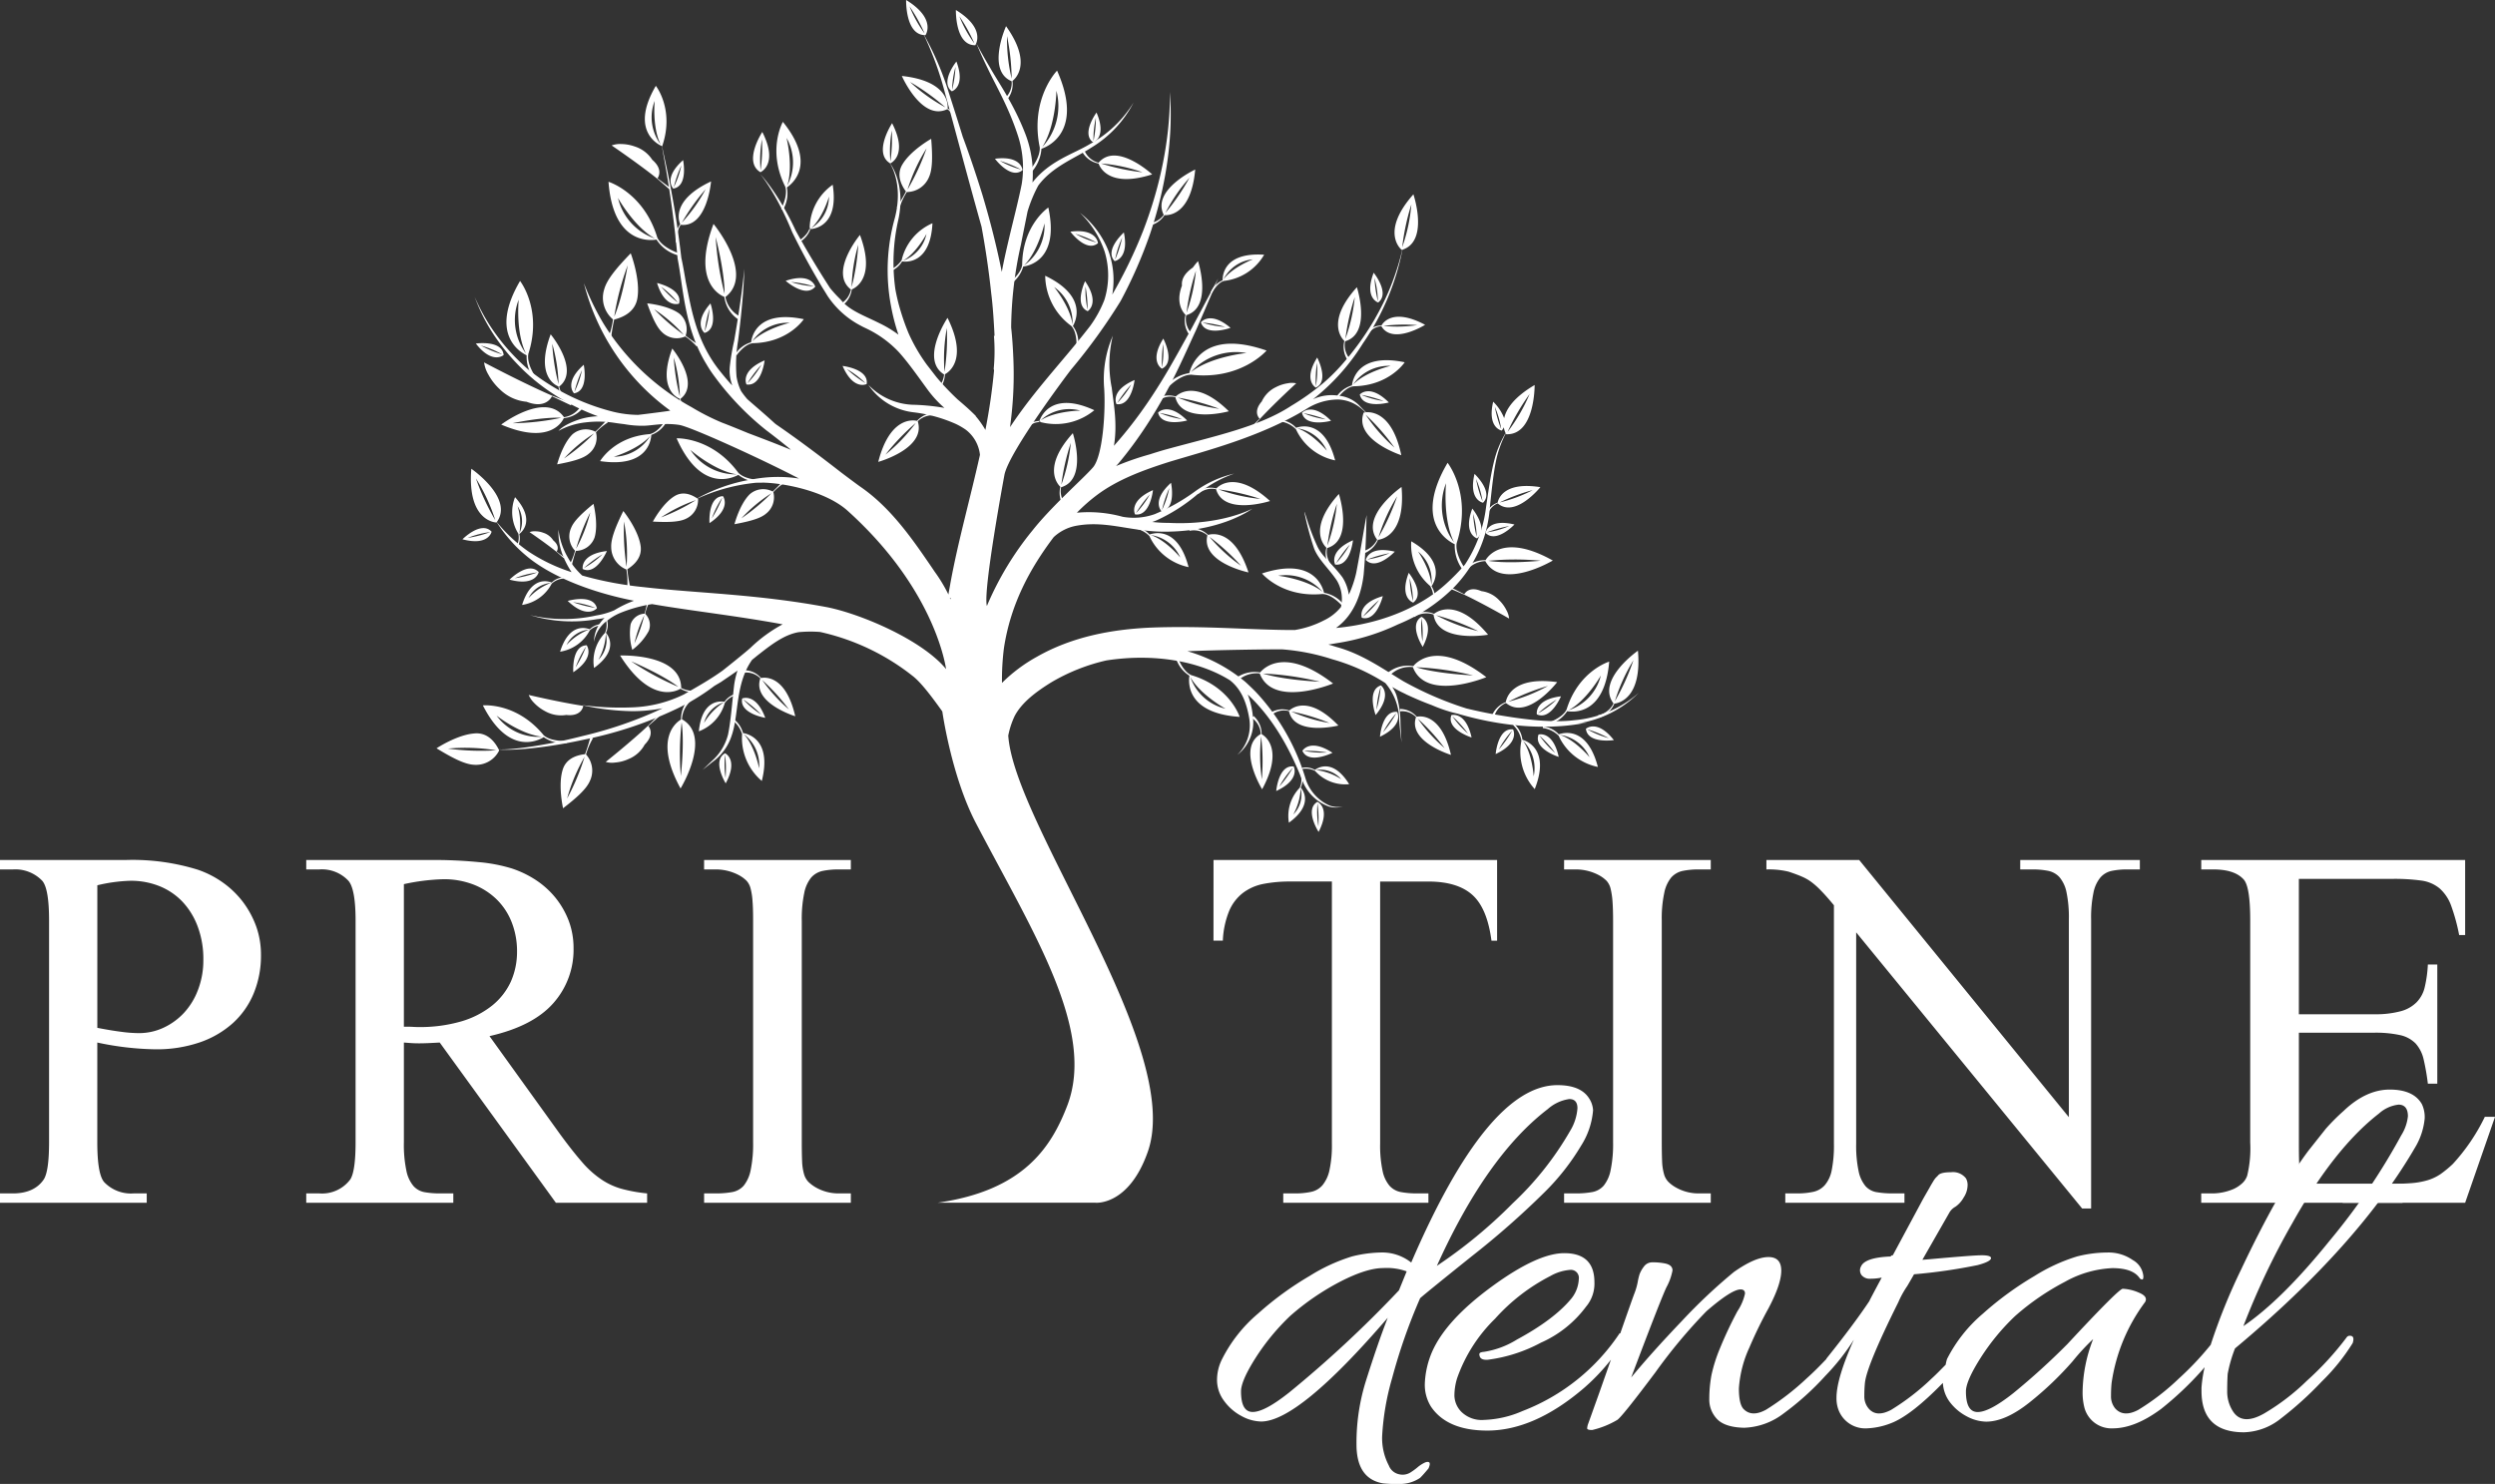 <svg id="Pristine_Logo_White" data-name="Pristine Logo White" xmlns="http://www.w3.org/2000/svg" width="430.195" height="255.871" viewBox="0 0 430.195 255.871">
  <rect x="0" y="0" width="430.195" height="255.871" fill="#333333" stroke="none"/>
  <path id="Path_36531" data-name="Path 36531" d="M42.107,150.676a15.95,15.95,0,0,0-3.447-3.314,16.849,16.849,0,0,0-4.261-2.185,37.969,37.969,0,0,0-12.491-1.687H.253v1.627H2.474a6.451,6.451,0,0,1,5.062,1.954q1.184,1.366,1.177,6.883v38.176q0,5.007-.91,6.434c-1.08,1.6-2.865,2.416-5.329,2.416H.253v1.614h25.3v-1.614H23.28a6.384,6.384,0,0,1-5.013-1.894q-1.238-1.293-1.238-6.955V174.965a50.937,50.937,0,0,0,9.954,1.165,22.984,22.984,0,0,0,7.732-1.2,16.574,16.574,0,0,0,5.729-3.35,14.238,14.238,0,0,0,3.569-5.135,17.012,17.012,0,0,0,1.238-6.567,14.522,14.522,0,0,0-.838-4.977A16.19,16.19,0,0,0,42.107,150.676ZM34.423,165.8a12.056,12.056,0,0,1-2.4,3.994,11.292,11.292,0,0,1-3.544,2.6,9.952,9.952,0,0,1-4.285.947,23.057,23.057,0,0,1-3.059-.231c-1.165-.146-2.537-.376-4.1-.68V147.848a27.438,27.438,0,0,1,5.729-.777,13.2,13.2,0,0,1,4.94.91,11.314,11.314,0,0,1,3.969,2.658,12.614,12.614,0,0,1,2.658,4.3,15.905,15.905,0,0,1,.983,5.79A14.154,14.154,0,0,1,34.423,165.8Zm69.506,32.762a16.733,16.733,0,0,1-3.314-2.986q-1.657-1.894-3.8-4.819l-12.163-16.9q7.465-1.693,10.986-5.657a13.847,13.847,0,0,0,3.508-9.5,13.325,13.325,0,0,0-.838-4.746A14.663,14.663,0,0,0,96,149.96,14.976,14.976,0,0,0,92.58,146.9a17.477,17.477,0,0,0-4.164-1.979,27.824,27.824,0,0,0-5.657-1.068,79.165,79.165,0,0,0-8.181-.364H53.056v1.627h2.27a6.249,6.249,0,0,1,5,1.954c.825.947,1.238,3.253,1.238,6.883v38.176q0,5.007-.91,6.434a6.07,6.07,0,0,1-5.329,2.416h-2.27v1.614H78.414v-1.614H76.071a14.935,14.935,0,0,1-2.573-.206,3.376,3.376,0,0,1-1.954-1.068,5.889,5.889,0,0,1-1.226-2.671,21.719,21.719,0,0,1-.425-4.9V174.965c.473.036.935.073,1.36.1s.85.036,1.238.036c.473,0,1.008-.012,1.59-.036s1.25-.061,1.991-.1L96.1,202.593h15.732v-1.614a26.855,26.855,0,0,1-4.394-.789A12.1,12.1,0,0,1,103.929,198.563ZM72.357,172.295c-.255,0-.595-.012-1.008-.036s-.9-.024-1.457-.024V147.653a36.143,36.143,0,0,1,6.822-.85,14.11,14.11,0,0,1,5.147.91,11.878,11.878,0,0,1,4.03,2.573,11.221,11.221,0,0,1,2.6,3.969,13.57,13.57,0,0,1,.91,5.038,12.636,12.636,0,0,1-1.068,5.171,11.436,11.436,0,0,1-3.229,4.127,15.534,15.534,0,0,1-5.329,2.731A25.613,25.613,0,0,1,72.357,172.295Zm49.3-28.805h25.3v1.627h-2.088a13.432,13.432,0,0,0-2.768.255,3.665,3.665,0,0,0-1.979,1.141,6.085,6.085,0,0,0-1.2,2.671,21.645,21.645,0,0,0-.425,4.771v38.176c0,1.384.024,2.513.061,3.387a9.321,9.321,0,0,0,.328,2.136,3.214,3.214,0,0,0,.753,1.335,6.452,6.452,0,0,0,1.262.947,7.884,7.884,0,0,0,3.969,1.044h2.088v1.614h-25.3v-1.614h2.076a15.525,15.525,0,0,0,2.768-.231,3.471,3.471,0,0,0,1.979-1.1,6.151,6.151,0,0,0,1.2-2.671,22.068,22.068,0,0,0,.425-4.843V153.953c0-1.335-.024-2.452-.1-3.338a11.3,11.3,0,0,0-.328-2.185,3.084,3.084,0,0,0-.68-1.335,5.665,5.665,0,0,0-1.238-.935,8.486,8.486,0,0,0-4.03-1.044h-2.076Zm87.835,0h48.895V157.4h-.971q-.728-5.59-3.29-7.89t-7.575-2.306H238.22v45.18a20.861,20.861,0,0,0,.425,4.722,5.727,5.727,0,0,0,1.2,2.561,3.481,3.481,0,0,0,1.954,1.08,14.9,14.9,0,0,0,2.731.231h2.015v1.614h-25.03v-1.614h2.076a12.841,12.841,0,0,0,2.731-.267,3.539,3.539,0,0,0,1.954-1.141,6.07,6.07,0,0,0,1.2-2.561,20.07,20.07,0,0,0,.425-4.625V147.2h-7.089a23.814,23.814,0,0,0-4.722.413,8.57,8.57,0,0,0-3.544,1.566,7.7,7.7,0,0,0-2.367,3.12,15.189,15.189,0,0,0-1.08,5.1h-1.614Zm60.451,0h25.285v1.627h-2.076a13.432,13.432,0,0,0-2.768.255,3.665,3.665,0,0,0-1.979,1.141,6.085,6.085,0,0,0-1.2,2.671,20.925,20.925,0,0,0-.425,4.771v38.176c0,1.384.024,2.513.061,3.387a9.322,9.322,0,0,0,.328,2.136,3.087,3.087,0,0,0,.753,1.335,5.8,5.8,0,0,0,1.262.947,7.884,7.884,0,0,0,3.969,1.044h2.076v1.614H269.938v-1.614h2.076a15.625,15.625,0,0,0,2.768-.231,3.47,3.47,0,0,0,1.979-1.1,6.151,6.151,0,0,0,1.2-2.671,22.068,22.068,0,0,0,.425-4.843V153.953c0-1.335-.036-2.452-.1-3.338a13.566,13.566,0,0,0-.328-2.185,3.221,3.221,0,0,0-.68-1.335,5.667,5.667,0,0,0-1.238-.935,8.486,8.486,0,0,0-4.03-1.044h-2.076Zm78.646,0h20.624v1.627H367.06a12.9,12.9,0,0,0-2.731.255,3.553,3.553,0,0,0-1.954,1.177,5.941,5.941,0,0,0-1.165,2.6,21,21,0,0,0-.4,4.625v49.8h-1.554L320.3,155.968v36.416a21.162,21.162,0,0,0,.425,4.783,5.781,5.781,0,0,0,1.2,2.573,3.28,3.28,0,0,0,1.954,1.032,15.771,15.771,0,0,0,2.658.206h2.088v1.614H308.078v-1.614h2.088a12.8,12.8,0,0,0,2.719-.267,3.679,3.679,0,0,0,1.991-1.141,5.542,5.542,0,0,0,1.2-2.561,21.912,21.912,0,0,0,.388-4.625V151.295q-1.293-1.566-2.185-2.476a13.578,13.578,0,0,0-1.651-1.493,8.021,8.021,0,0,0-1.687-.971c-.607-.267-1.372-.546-2.282-.85a14.426,14.426,0,0,0-3.836-.388V143.49h16l36.149,44.343V153.771a21.287,21.287,0,0,0-.413-4.746,5.751,5.751,0,0,0-1.238-2.61,3.645,3.645,0,0,0-1.991-1.068,13.467,13.467,0,0,0-2.658-.231h-2.088Zm81.863,44.282L425.3,202.593H379.793v-1.614h2.076a9.427,9.427,0,0,0,3.484-.753,5.573,5.573,0,0,0,1.457-.947,3.136,3.136,0,0,0,.91-1.36,19.943,19.943,0,0,0,.522-5.729V153.832q0-5.663-1.1-6.955c-1.044-1.177-2.792-1.76-5.268-1.76h-2.076V143.49H425.3v12.94h-1.032a33.129,33.129,0,0,0-1.4-5.11,7.266,7.266,0,0,0-1.991-2.95,6.242,6.242,0,0,0-3.144-1.335,33.99,33.99,0,0,0-4.916-.291H396.629v23.343h12.94a16.614,16.614,0,0,0,4.625-.522A6.037,6.037,0,0,0,416.949,168a5.5,5.5,0,0,0,1.4-2.658,21.4,21.4,0,0,0,.522-3.836h1.627v20.551h-1.627a38.686,38.686,0,0,0-.74-4.236,6.089,6.089,0,0,0-1.372-2.695,5.358,5.358,0,0,0-2.634-1.432,19.664,19.664,0,0,0-4.552-.425h-12.94v19.507c0,1.481.024,2.646.073,3.52a3.854,3.854,0,0,0,.522,1.979,2.039,2.039,0,0,0,1.42.874,15.212,15.212,0,0,0,2.865.206h10.014c1.687,0,3.12-.049,4.3-.134a13.43,13.43,0,0,0,3.023-.522,8.277,8.277,0,0,0,2.234-1.068,19.706,19.706,0,0,0,2.088-1.724,33.518,33.518,0,0,0,5.523-8.133ZM272.329,119.941a18.843,18.843,0,0,0,10.5-5.292,19.357,19.357,0,0,1-11.095,4.734c-3.751.461-8.279-.061-13.231-.9q-2.658-.455-5.426-1.129l-.753-.243a58.348,58.348,0,0,1-10.1-4.443c-3.265-1.954-7.1-4.734-11.6-5.924-.437-.146-.874-.279-1.323-.4.473-.085.959-.158,1.432-.243a38.15,38.15,0,0,0,10.6-3.253,29.138,29.138,0,0,0,9.468-6.227,21.907,21.907,0,0,0,6.336-13.947c.461-4.358.825-7.854,1.651-10.16a18.238,18.238,0,0,1,1.566-3.435,17.763,17.763,0,0,0-1.76,3.362c-.947,2.282-1.481,5.839-2.1,10.136a23.006,23.006,0,0,1-3.654,9.978,38.032,38.032,0,0,1-3.168,3.241c-3.666,3.4-10.221,6.895-19.058,7.684,3.411-2.44,4.455-6.482,4.77-9.262.546-6.361.413-10.184.546-10.2-.121-.049-.668,3.884-1.833,9.954a19.121,19.121,0,0,1-1.275,3.763,7.494,7.494,0,0,0-1.1-2.986c-1.675-2.27-3.508-3.557-4.333-5.353-1.6-3.472-2.112-5.972-2.234-5.9a50.342,50.342,0,0,0,1.651,6.2c.692,1.918,2.658,3.642,3.969,5.632a6.248,6.248,0,0,1,.7,4.528,8.319,8.319,0,0,1-2.9,2.294,16.839,16.839,0,0,1-5.086,1.687c-7.417.012-15.841-.8-25.224-.4-6.179.316-13.025,1.469-19.276,5.038a27.151,27.151,0,0,0-5.972,4.479,43.559,43.559,0,0,1,.328-5.936c1.141-7.647,4.528-13.826,8.582-19.191a7.779,7.779,0,0,1,4.03-1.991c5.414-.947,9.65,1.238,15.975,1.032,9.468-.218,14.324-4.03,14.251-3.945.049-.061-5.2,2.9-14.409,2.44a25.115,25.115,0,0,1-2.853-.158,7.843,7.843,0,0,0,.838-.316,30.177,30.177,0,0,0,6.907-4.406,20.582,20.582,0,0,1,6.409-3.617,18.652,18.652,0,0,0-6.786,3.083,33.85,33.85,0,0,1-6.919,3.9,10.823,10.823,0,0,1-5.547.461,21.979,21.979,0,0,0-7.89-.7,29.189,29.189,0,0,1,3.423-3.023c3.666-2.755,8.169-4.358,12.333-5.693,6.191-1.894,15.768-4.261,23.768-9.14a10.123,10.123,0,0,1,5.584-1.663c3.375.182,4.758,2.622,4.855,2.306,0,0-.388-.376-1.08-1.068a5.667,5.667,0,0,0-3.739-1.894,7.608,7.608,0,0,0-4.443.619,37.012,37.012,0,0,0,8.606-9.626A42.81,42.81,0,0,0,242.189,37.6a43.238,43.238,0,0,1-4.722,12.3l-.012.012-.146.279a48.839,48.839,0,0,1-5.11,7.223,33,33,0,0,1-3.775,3.836,42.622,42.622,0,0,1-5.523,3.921c-5.572,3.666-13.268,5.232-21.874,7.6-.838.243-1.675.5-2.525.777a49.209,49.209,0,0,0-5.814,2.015l.4-.437c7.344-8.813,10.755-17.383,13.389-23,2.5-5.729,3.824-8.91,3.824-8.91s-1.627,3.047-4.552,8.546c-2.889,5.086-6.676,12.746-13.425,20.308.631-3.848-.061-7.271-.376-9.978a20.8,20.8,0,0,1,.182-9.007,18.877,18.877,0,0,0-1.493,9.092c.267,3.969-.231,11.665-1.942,13.632s-7.016,6.579-10.354,10.779a53.417,53.417,0,0,0-7.927,13.1c-.716-2.561,3.035-22.651,3.035-22.651.85-4.03,11-17.516,11.52-18.159a99.52,99.52,0,0,0,8.5-11.762,79.49,79.49,0,0,0,5.086-11.6c4.977-14.785,3.156-24.617,3.52-24.508-.34-.121.765,9.8-4.746,24.059a81.97,81.97,0,0,1-5.292,10.925,14.752,14.752,0,0,0-.7-7.623,15.816,15.816,0,0,0-4.88-6.482,16.68,16.68,0,0,1,4.261,6.7,14.068,14.068,0,0,1-.061,8.376,19.937,19.937,0,0,1-2.452,4.467c-1.542,1.991-3.2,3.994-4.94,6.045-2,2.379-4.1,4.855-6.118,7.514-.935,1.25-1.857,2.525-2.731,3.86l.049-.486a64.668,64.668,0,0,0,.51-11.447c-.073-1.8-.194-3.569-.376-5.256a67.215,67.215,0,0,1,1.7-14.348c.376-1.942.765-3.812,1.129-5.644a23.707,23.707,0,0,1,1.845-4.467c2.44-3.314,6.47-4.77,9.165-6.555a19.511,19.511,0,0,0,7.271-7.769,20.3,20.3,0,0,1-7.587,7.2c-2.792,1.687-6.8,2.792-9.772,6.494l-.073.109A19.241,19.241,0,0,0,177,18.17c-2.027-5.183-4.613-8.764-6.094-11.4-1.554-2.6-2.294-4.1-2.306-4.091.012-.012.607,1.566,1.942,4.285,1.275,2.743,3.581,6.567,5.22,11.617a17.831,17.831,0,0,1,.655,8.388c-.607,3.035-1.493,6.361-2.306,9.857-.4,1.7-.789,3.447-1.129,5.256-1.032-5.147-2.234-9.577-3.338-13.28-1.347-4.346-2.525-7.7-3.387-10-.85-2.768-1.663-5.317-2.379-7.526A51.958,51.958,0,0,0,159.367.836a56.933,56.933,0,0,1,3.884,10.633c1.663,5.984,3.714,13.838,6.239,22.821.631,3.423,1.226,7.271,1.675,11.52.218,1.712.352,3.508.461,5.329.036.668.085,1.335.109,2.027l-.109-.109a32.551,32.551,0,0,1-.036,5.742l.061.267a101.443,101.443,0,0,1-1.493,10.269,15.873,15.873,0,0,0-1.663-2.367l.024-.024c-.243-.255-.486-.486-.728-.716l-.073-.073-.024-.024c-.777-.728-1.554-1.4-2.306-2.039a44.629,44.629,0,0,1-3.654-3.848c-.571-.728-1.129-1.457-1.687-2.173a29.664,29.664,0,0,1-3.144-5.426,39.274,39.274,0,0,1-1.372-3.86,32.852,32.852,0,0,1-.9-3.727,33.033,33.033,0,0,1,.546-12.114c1.311-6.361-1.627-9.844-1.566-9.687-.036-.109,2.537,3.46.923,9.577a33.192,33.192,0,0,0-.668,15.04,34.969,34.969,0,0,0,1.3,5.038,19.676,19.676,0,0,0-3.253-1.966c-2.683-1.347-5.22-2.185-6.737-4.115a22.062,22.062,0,0,1-1.8-1.954c-2.318-3.581-4.358-7.04-5.924-9.905-2.986-6.482-6.094-9.747-6.094-9.7.024-.024,2.828,3.387,5.5,9.99,1.214,2.464,2.634,5.171,4.358,8.109.328.583.68,1.19,1.08,1.809.218.352.425.692.643,1.044a15.357,15.357,0,0,0,5.608,5.074c.328.182.668.352,1.008.51a18.7,18.7,0,0,1,5.729,4.164c1.675,1.882,3.253,4.151,4.94,6.458a19.429,19.429,0,0,0,2.865,3.107,36.254,36.254,0,0,0-5.11-.534,11.179,11.179,0,0,1-8.012-3.46,10.9,10.9,0,0,0,7.854,4.758,25.323,25.323,0,0,1,7.235,2,11.877,11.877,0,0,1,1.7.983,6.308,6.308,0,0,1,2.464,4.346c-1.712,7.66-3.775,14.931-5.086,22.08h-.012v.073c-.109.643-.243,1.287-.34,1.93a26.415,26.415,0,0,0-2.379-3.945c-.668-1-1.347-1.979-2.027-2.962-3.12-4.491-6.446-8.691-10.743-11.653-.728-.51-2.938-2.173-3.338-2.476-4.273-3.326-7.708-5.875-11.216-8.291l-.206-.158c-1.566-1.445-3.192-2.816-4.758-4.188a13.931,13.931,0,0,1-1.08-1.4,8.709,8.709,0,0,1-.789-2.525,24.89,24.89,0,0,1,.267-6.142c.983-7.647,1.129-12.418,1.007-12.418.121.012-.352,4.734-1.663,12.321v.024a37.98,37.98,0,0,0-.753,4.394,7.2,7.2,0,0,0,.413,3.362l-.291-.279c-.595-.668-1.153-1.335-1.687-2-4.394-5.353-5.147-11.41-6.033-15.538-.255-1.469-.486-2.877-.777-4.188-1.408-12.236-3.581-19.592-3.35-19.628-.231.036,1.627,7.453,2.707,19.737,1.008,5.244,1.19,12.1,4.989,18.269a22.469,22.469,0,0,0,1.42,2.136,48.58,48.58,0,0,0,8.922,9.262c1.008.74,3.969,3.083,4.212,3.338-.874-.364-3.132-1.262-3.4-1.36-1.347-.522-2.658-1.02-3.945-1.505-1.542-.631-3.059-1.262-4.564-1.833a39.811,39.811,0,0,1-5.183-2.634A41.047,41.047,0,0,1,104.366,51.09a45.134,45.134,0,0,1-3.435-7.053A38.955,38.955,0,0,0,115.825,66l-.291.061c-.134.036-4.224.571-5.268.68a18.806,18.806,0,0,1-4.358-.558A38.069,38.069,0,0,1,91.147,58.75c-7.186-6.373-8.91-12.551-9.116-12.333.218-.194,1.469,5.584,7.89,12.042l.036.036.473.473a34.214,34.214,0,0,0,4.03,3.35,37.742,37.742,0,0,0,8.886,4.661,12.109,12.109,0,0,0-2.974.473c-3.2,1.02-3.824,2.088-3.824,2.051a12.38,12.38,0,0,1,4.588-1.457,18.29,18.29,0,0,1,5.183.085c.5.073,1.02.146,1.566.206a17.491,17.491,0,0,0,3.338.279c1.542-.024,3.508-.546,6.142-.146,1.954.3,14.227,5.887,20.66,9.25a23.684,23.684,0,0,0-8.024.134,29.181,29.181,0,0,0-10.039,3.581A31.422,31.422,0,0,1,130.088,78.5c3.192-.449,12.066.935,16.326,4.783,14.36,12.952,16.691,25.54,16.97,27.288a16.1,16.1,0,0,0-1.627-1.675c-4.819-4.321-13.717-7.963-18.9-8.995-12.029-2.27-22.748-2.428-31.609-3.46a60.948,60.948,0,0,1-10.609-2A12.71,12.71,0,0,1,98.091,91.2a12.372,12.372,0,0,1-1.542-4.686,11.035,11.035,0,0,0,.959,4.965,16.741,16.741,0,0,0,1.3,2.379,29.577,29.577,0,0,1-7.392-3.532,26.4,26.4,0,0,1-5.632-5.268,25,25,0,0,0,5.147,5.924c3.714,3.18,10.257,6.154,18.633,7.805a19.531,19.531,0,0,0-3.387,1.639,12.977,12.977,0,0,1-3.12.9,25.458,25.458,0,0,1-11.41-.061,24.478,24.478,0,0,0,11.52.7,8.5,8.5,0,0,0,1.335-.219,5.679,5.679,0,0,0-1.833,4.115A5.754,5.754,0,0,1,105,102.182a9.433,9.433,0,0,1,2.015-1.214,24.442,24.442,0,0,1,5.669-1.6c6.725,1.165,14.421,1.991,22.517,3.484a25.023,25.023,0,0,0-5.511,4.018c-.668.631-4.224,3.484-4.855,3.969-2.209,1.59-4.564,2.889-6.652,4.1a21.941,21.941,0,0,1-8.946,2.234,50.619,50.619,0,0,1-8.679-.4,42.182,42.182,0,0,0,8.7,1.056,28,28,0,0,0,5.256-.5,70.37,70.37,0,0,1-13.753,4.771c-8.97,2.306-14.736,2.5-14.724,2.246-.036.255,5.778.388,14.87-1.6a68.025,68.025,0,0,0,15.537-5.1,36.721,36.721,0,0,0,6.968-4.164c.388-.231.765-.449,1.165-.692.9-.619,1.869-1.262,2.84-1.954a13.712,13.712,0,0,0-.595,2.622c-.364,3.192-.558,6.057-1.032,8.376A9.066,9.066,0,0,1,122.9,126.5c-.959.935-1.517,1.444-1.517,1.444s.607-.449,1.651-1.3A9.093,9.093,0,0,0,126.422,122c1.25-3.605.583-8.885,3.508-13.025.3-.243.607-.486.91-.74,2.124-1.651,4.467-3.569,7.113-4.03a21.8,21.8,0,0,1,3.678-.036l.231.049a39.428,39.428,0,0,1,15.768,7.55c1.517,1.177,3.447,3.8,5.1,6.106,0,0,1.566,11.168,5.79,19.252,9.82,18.791,20.769,35.748,15.732,48.773-2.731,7.065-7.477,14.566-22.3,16.679H189.07c-.073.012,5.766.7,9.092-8.788,6.251-17.82-22.954-56.3-24.059-71.7l-.012-.012a14.263,14.263,0,0,1,1.117-3.423c1.238-2.355,3.739-4.212,6.336-5.814a33.068,33.068,0,0,1,9.48-3.763c8.242-1.262,16.011.121,21.3,3.423l.121.1c2.136,1.736,2.84,4.382,3.2,6.434a7.121,7.121,0,0,1-2.051,6.336,7.105,7.105,0,0,0,2.707-6.4,14.448,14.448,0,0,0-.91-4.018c4.88,4.576,7.635,10.354,9.323,14.591a7.764,7.764,0,0,0,4.649,4.722,4.341,4.341,0,0,0,2.428,0,4.2,4.2,0,0,1-2.355-.194,7.511,7.511,0,0,1-4.115-4.746,37.715,37.715,0,0,0-8.218-14.469l-.376-.4-.17-.17c-.5-.5-1.032-1.008-1.59-1.517a27.425,27.425,0,0,0-9.978-5.28c5.851-.231,13.923-.34,16.4-.316a37.067,37.067,0,0,1,8.57,1.7,34.072,34.072,0,0,1,9.153,4.1,9.981,9.981,0,0,1,2.4,6.494c.194,2.416.413,3.751.413,3.751s-.134-1.335-.206-3.775a16.267,16.267,0,0,0-.7-4.406,5.691,5.691,0,0,0-.716-1.372c.352.194.7.4,1.068.595s.765.388,1.153.571a5.553,5.553,0,0,0,.583.279c1.36.631,2.695,1.19,4.018,1.675a27.54,27.54,0,0,0,3.35,1.2c.388.109.789.194,1.177.291l.279.085c13.474,3.872,22.19,1.311,22.056,1.384C274.017,119.734,273.434,119.844,272.329,119.941Zm-108.3-21.668h.121v.3Zm10.063,23.816v0Z" transform="translate(-0.253 4.796)" fill="#fff"/>
  <path id="Path_36532" data-name="Path 36532" d="M175.606,253.366a10.975,10.975,0,0,1-1.25.91,2.55,2.55,0,0,1-1.966.291,2.413,2.413,0,0,1-1.736-1.493,10.109,10.109,0,0,1-1.153-5.2,44.263,44.263,0,0,1,1.724-9.905,96.772,96.772,0,0,1,4.819-13.753q.856-.783,8.934-7.259A144.647,144.647,0,0,0,197.4,206.038a40.194,40.194,0,0,0,6.4-8.121,13.331,13.331,0,0,0,2.064-6.118,4.128,4.128,0,0,0-.668-2.015q-1.438-2.312-5.487-2.306-12.017,0-25.2,30.589a8.067,8.067,0,0,0-4.9-1.736,21.757,21.757,0,0,0-5.292.68A30.533,30.533,0,0,0,157,220.373a54.693,54.693,0,0,0-8.9,6.494,24.964,24.964,0,0,0-6.2,7.842,7.983,7.983,0,0,0-.874,3.654,6.016,6.016,0,0,0,1.25,3.605,8.746,8.746,0,0,0,3.035,2.6,7.313,7.313,0,0,0,3.314.91q6.446,0,21.837-17.892-1.73,4.425-3.848,11.155a35.774,35.774,0,0,0-1.542,10.682q0,5.954,4.613,6.725a22.592,22.592,0,0,0,2.755.1,6.24,6.24,0,0,0,3.605-1.056c.449-.449.923-1,1.445-1.627.255-.583.279-.935.1-1.056s-.51-.085-.923.146A5.532,5.532,0,0,0,175.606,253.366ZM198.063,191.6a7.083,7.083,0,0,1,3.7-1.724c.935,0,1.408.534,1.408,1.59a8.661,8.661,0,0,1-1.262,3.9,53.853,53.853,0,0,1-9.905,12.491,83.9,83.9,0,0,1-13.073,10.779Q187.49,199.683,198.063,191.6Zm-44.719,48.967c-2.768,2.185-4.819,3.265-6.166,3.265s-2.015-1.177-2.015-3.557q0-1.821,2.549-5.827a38.766,38.766,0,0,1,5.912-7.162,43,43,0,0,1,8.618-5.912c3.035-1.566,5.523-2.355,7.441-2.355a10.059,10.059,0,0,1,4.042.57l-1.335,3.277A199.415,199.415,0,0,1,153.344,240.572ZM29.76,97.943a22.189,22.189,0,0,1,.716-2.586,3.477,3.477,0,0,0,3.229-2.318c.692-2.355-.194-5.79-.194-5.79-2,1.639-3.4,2.974-3.86,4.164a3.562,3.562,0,0,0,.68,3.909,10.573,10.573,0,0,1-.971,2.464Zm3.2-9.225a26.691,26.691,0,0,1-2.44,6.264A34.272,34.272,0,0,1,32.965,88.717Zm16.46,1.117a3.579,3.579,0,0,0,2.124-3.423c-1.36-.971-2.768-1.275-4.03-.51-2.1,1.262-3.763,4.406-3.763,4.406C46.342,90.441,48.26,90.392,49.425,89.834Zm1.748-3.229a33.717,33.717,0,0,1-6.021,2.986A26.828,26.828,0,0,1,51.173,86.605Zm15.113-3.4a23.289,23.289,0,0,1-1.869,1.918,3.5,3.5,0,0,0-3.945.461c-1.76,1.724-2.646,5.171-2.646,5.171,2.549-.473,4.418-.959,5.4-1.784a3.573,3.573,0,0,0,1.3-3.751,10.808,10.808,0,0,1,2.039-1.687Zm-7.259,6.531a26.339,26.339,0,0,1,5.159-4.309A34.618,34.618,0,0,1,59.027,89.737ZM29.882,75.268c-1.748,1.724-2.634,5.171-2.634,5.171,2.537-.473,4.406-.959,5.39-1.784a3.549,3.549,0,0,0,1.3-3.751,10.568,10.568,0,0,1,2.051-1.687l-.279-.328a24.136,24.136,0,0,1-1.881,1.918A3.516,3.516,0,0,0,29.882,75.268Zm-1.445,4.151A26.339,26.339,0,0,1,33.6,75.11,34.617,34.617,0,0,1,28.437,79.419Zm16.97-21.7a3.6,3.6,0,0,0,3.921.668,10.438,10.438,0,0,1,1.991,1.736l.279-.328a23.246,23.246,0,0,1-2.2-1.542,3.482,3.482,0,0,0-1.092-3.812c-1.991-1.445-5.535-1.76-5.535-1.76C43.647,55.117,44.436,56.865,45.407,57.715Zm3.654.364a34.815,34.815,0,0,1-5.086-4.394A25.943,25.943,0,0,1,49.061,58.079ZM36.874,55.445a13.608,13.608,0,0,1-.935,3.472l.571.146a30.509,30.509,0,0,1,.571-3.593c2.124-.534,3.654-1.687,3.994-3.629.583-3.29-1.141-7.793-1.141-7.793-2.452,2.525-4.127,4.54-4.576,6.227A4.849,4.849,0,0,0,36.874,55.445Zm2.537-9.335c-1.068,6.288-2.318,8.837-2.318,8.837A46.426,46.426,0,0,1,39.41,46.111Zm.425,55.486a25.463,25.463,0,0,1-.486-3.071c1.59-1,2.525-2.331,2.294-3.994-.388-2.828-2.986-6.045-2.986-6.045-1.335,2.695-2.161,4.783-2.088,6.264a4.175,4.175,0,0,0,2.61,3.812,12.674,12.674,0,0,1,.158,3.071ZM38.779,90.307a30.586,30.586,0,0,1,.437,7.793A40.739,40.739,0,0,1,38.779,90.307Zm-5.8,37.144a27.1,27.1,0,0,1-.923,2.962c-1.869.206-3.3,1-3.824,2.586-.886,2.719.036,6.737.036,6.737,2.379-1.833,4.042-3.338,4.625-4.71a4.146,4.146,0,0,0-.668-4.564,12.323,12.323,0,0,1,1.214-2.828Zm-4.018,10.609a30.388,30.388,0,0,1,3.023-7.2A39.867,39.867,0,0,1,28.959,138.061Zm13.826-33.855a19,19,0,0,1-.473,1.979,2.661,2.661,0,0,0-2.4,1.833,10.122,10.122,0,0,0,.291,4.406,9.967,9.967,0,0,0,2.84-3.265,2.726,2.726,0,0,0-.619-2.95,7.157,7.157,0,0,1,.68-1.906ZM40.576,111.3a20.515,20.515,0,0,1,1.7-4.831A26.136,26.136,0,0,1,40.576,111.3Zm-27.4,15.525c-3.047.134-6.725,2.573-6.725,2.573,2.743,1.675,4.868,2.768,6.458,2.84a4.448,4.448,0,0,0,4.346-2.476C16.359,127.9,15,126.736,13.179,126.821Zm-4.771,2.622a32.941,32.941,0,0,1,8.327.3A42.884,42.884,0,0,1,8.408,129.443Zm8.376-38.977c3.132-4.151-4.334-9.274-4.334-9.274C11.71,90.4,16.784,90.465,16.784,90.465Zm-.218-.437a40.149,40.149,0,0,1-3.326-7.174A30.967,30.967,0,0,1,16.566,90.028Zm-.619,2.015c-1.8-1.942-5.025,1.311-5.025,1.311C15.437,94.568,15.946,92.043,15.946,92.043Zm-.243.073a20.207,20.207,0,0,1-3.884,1A15.612,15.612,0,0,1,15.7,92.116Zm8.364,6.895c-1.8-1.954-5.025,1.3-5.025,1.3C23.57,101.536,24.067,99.011,24.067,99.011Zm-.243.061a20.207,20.207,0,0,1-3.884,1A16.382,16.382,0,0,1,23.824,99.072Zm7.829-.595c2.379,1.129,4.176-3.1,4.176-3.1C31.168,95.94,31.654,98.477,31.654,98.477Zm.206-.158a20.466,20.466,0,0,1,3.217-2.379A15.516,15.516,0,0,1,31.86,98.319Zm164.309,25.212c2.379,1.129,4.164-3.1,4.164-3.1C195.684,120.994,196.169,123.531,196.169,123.531Zm.194-.158a20.926,20.926,0,0,1,3.229-2.379A15.718,15.718,0,0,1,196.364,123.373Zm.1,3.654c-.9,2.488,3.484,3.848,3.484,3.848C198.925,126.3,196.461,127.027,196.461,127.027Zm2.853,3.156a15.965,15.965,0,0,1-2.683-2.974A20.2,20.2,0,0,1,199.313,130.183Zm-17.88-6.506c-.9,2.488,3.484,3.848,3.484,3.848C183.9,122.948,181.433,123.677,181.433,123.677Zm2.853,3.168a16.468,16.468,0,0,1-2.683-2.974A19.562,19.562,0,0,1,184.286,126.845Zm3.035-34.6c1.833,1.894,4.989-1.444,4.989-1.444C187.745,89.713,187.32,92.25,187.32,92.25Zm.231-.085a21.532,21.532,0,0,1,3.86-1.092A15.2,15.2,0,0,1,187.551,92.165Zm-20.866,4.758c1.833,1.906,4.989-1.432,4.989-1.432C167.109,94.386,166.685,96.923,166.685,96.923Zm.243-.073a20.2,20.2,0,0,1,3.848-1.092A15.94,15.94,0,0,1,166.927,96.85Zm-5.535.862c2.61.376,3.071-4.188,3.071-4.188C160.178,95.43,161.392,97.712,161.392,97.712Zm.146-.206a20.6,20.6,0,0,1,2.379-3.229A15.958,15.958,0,0,1,161.538,97.506Zm-.85-24.581c-3.326-3.314-5.013-1.372-5.013-1.372C156.257,74.139,160.688,72.925,160.688,72.925Zm-.91-.243a15.564,15.564,0,0,1-3.86-1.068A21.109,21.109,0,0,1,159.778,72.682Zm5.863-4.285c.583,2.573,5.013,1.372,5.013,1.372C167.34,66.455,165.641,68.4,165.641,68.4Zm.255.061a21.11,21.11,0,0,1,3.86,1.068A15.321,15.321,0,0,1,165.9,68.458Zm-30.019,4.418c-3.314-3.3-5.013-1.36-5.013-1.36C131.446,74.09,135.877,72.876,135.877,72.876Zm-4.758-1.3a20.1,20.1,0,0,1,3.86,1.068A16.036,16.036,0,0,1,131.118,71.577Zm-4.224,17.492c2.622.376,3.083-4.188,3.083-4.188C125.692,86.787,126.894,89.069,126.894,89.069Zm.146-.206a20.34,20.34,0,0,1,2.391-3.229A15.613,15.613,0,0,1,127.04,88.863Zm82.409,39.123c-2.9-3.678-4.819-1.954-4.819-1.954C204.9,128.666,209.449,127.986,209.449,127.986Zm-4.576-1.857a20.042,20.042,0,0,1,3.7,1.517A15.681,15.681,0,0,1,204.873,126.129Zm-35.591-7.575c-2.513.8-.91,5.11-.91,5.11C171.37,120.059,169.282,118.554,169.282,118.554Zm-.036.243a20.49,20.49,0,0,1-.716,3.945A15.988,15.988,0,0,1,169.246,118.8Zm-13.5,11.034c1.08,2.416,5.183.34,5.183.34C157.022,127.6,155.748,129.831,155.748,129.831Zm4.249.291a16.085,16.085,0,0,1-3.994-.279A20.435,20.435,0,0,1,160,130.122Zm-5.754,2.416c-2.622-.352-3.01,4.224-3.01,4.224C155.481,134.784,154.242,132.538,154.242,132.538Zm-.134.206A21.326,21.326,0,0,1,151.766,136,15.586,15.586,0,0,1,154.109,132.744Zm4.431,11.07c2.161-4.164-.206-5.183-.206-5.183C156.051,139.967,158.539,143.815,158.539,143.815Zm-.036-.935a16.066,16.066,0,0,1-.158-3.994A20.238,20.238,0,0,1,158.5,142.88Zm17.783-36.149c-2.282,1.335.206,5.183.206,5.183C178.641,107.751,176.286,106.731,176.286,106.731Zm.158,4.249a15.53,15.53,0,0,1-.146-3.994A19.814,19.814,0,0,1,176.444,110.98Zm12.624,19.41c4.249-1.991,3-4.249,3-4.249C189.445,125.813,189.068,130.389,189.068,130.389Zm.534-.777a16.114,16.114,0,0,1,2.318-3.265A19.914,19.914,0,0,1,189.6,129.613ZM185.852,93.2c2.112-1.59-.813-5.135-.813-5.135C183.387,92.456,185.852,93.2,185.852,93.2Zm-.049-.255a20.741,20.741,0,0,1-.619-3.957A15.481,15.481,0,0,1,185.8,92.942ZM172.086,123.13c-2.622-.316-2.962,4.273-2.962,4.273C173.349,125.364,172.086,123.13,172.086,123.13Zm-.146.206a19.976,19.976,0,0,1-2.282,3.29A15.844,15.844,0,0,1,171.941,123.337Zm-2.331-20.174c-4.5,1.311-3.617,3.727-3.617,3.727C168.53,107.629,169.61,103.162,169.61,103.162Zm-.643.68a16.323,16.323,0,0,1-2.792,2.865A19.766,19.766,0,0,1,168.967,103.842Zm-37.5-15.295c2.6-.449,1.627-4.928,1.627-4.928C129.613,86.763,131.47,88.547,131.47,88.547Zm1.335-4.042a15.843,15.843,0,0,1-1.262,3.8A20.178,20.178,0,0,1,132.805,84.505Zm36-31.973c2.124-1.566-.765-5.135-.765-5.135C166.345,51.767,168.809,52.532,168.809,52.532Zm-.049-.243a21.261,21.261,0,0,1-.571-3.969A15.717,15.717,0,0,1,168.76,52.289Zm6.094,51.99c2.136-1.578-.765-5.135-.765-5.135C172.4,103.514,174.854,104.279,174.854,104.279Zm-.036-.255a20.445,20.445,0,0,1-.583-3.957A15.389,15.389,0,0,1,174.817,104.024ZM123.689,70.048c2.61.413,3.12-4.151,3.12-4.151C122.5,67.766,123.689,70.048,123.689,70.048Zm.146-.206a20.2,20.2,0,0,1,2.416-3.192A15.819,15.819,0,0,1,123.835,69.842ZM63.02,62.51c-4.3,1.857-3.12,4.151-3.12,4.151C62.51,67.074,63.02,62.51,63.02,62.51Zm-.558.753a15.584,15.584,0,0,1-2.4,3.192A20.451,20.451,0,0,1,62.462,63.262Zm14,.206c1.869,4.3,4.151,3.12,4.151,3.12C81.022,63.979,76.458,63.469,76.458,63.469Zm.753.546A15.819,15.819,0,0,1,80.4,66.431,20.2,20.2,0,0,1,77.21,64.015ZM143.354,56.9c-3.581-3.023-5.11-.947-5.11-.947C139.033,58.48,143.354,56.9,143.354,56.9Zm-.923-.158a15.763,15.763,0,0,1-3.933-.753A20.12,20.12,0,0,1,142.431,56.744ZM53.686,52.69c-3.071,3.532-1.02,5.086-1.02,5.086C55.191,57.023,53.686,52.69,53.686,52.69ZM52.7,57.533a21,21,0,0,1,.813-3.921A15.5,15.5,0,0,1,52.7,57.533Zm79.059,1.226c-2.488,3.969-.231,5.183-.231,5.183C133.922,62.813,131.762,58.759,131.762,58.759Zm-.024.935a16.077,16.077,0,0,1-.194,4.006A20.414,20.414,0,0,1,131.737,59.694Zm26.329,7.514c2.379-1.129.231-5.183.231-5.183C155.8,65.994,158.066,67.208,158.066,67.208Zm.194-4.249a15.177,15.177,0,0,1-.194,3.994A20.339,20.339,0,0,1,158.26,62.959Zm28.623,24.1c1.894-1.845-1.457-4.977-1.457-4.977C184.346,86.629,186.883,87.054,186.883,87.054Zm-.073-.243a20.092,20.092,0,0,1-1.117-3.848A16.3,16.3,0,0,1,186.81,86.812Zm3.3-12.2a1.964,1.964,0,0,0,.364-.571,3.235,3.235,0,0,0,.425,1.2c4.977.182,4.892-8.485,4.892-8.485-3.642,2.149-4.916,4.176-5.256,5.717a7.989,7.989,0,0,0-1.894-2.84C187.575,74.187,190.112,74.612,190.112,74.612Zm4.819-6.312a29.759,29.759,0,0,1-3.8,6.531A38.588,38.588,0,0,1,194.931,68.3Zm-4.9,6.069a20.649,20.649,0,0,1-1.1-3.848A15.574,15.574,0,0,1,190.027,74.369ZM48.26,52.726c.692-2.549-3.787-3.557-3.787-3.557C45.856,53.649,48.26,52.726,48.26,52.726Zm-3.1-2.925a15.813,15.813,0,0,1,2.913,2.755A20.479,20.479,0,0,1,45.164,49.8Zm3.8-21.813c-3.508,3.1-1.687,4.9-1.687,4.9C49.886,32.479,48.964,27.987,48.964,27.987Zm-.291.886a15.838,15.838,0,0,1-1.311,3.775A20.52,20.52,0,0,1,48.672,28.874Zm-16.836,34.4c-3.508,3.108-1.675,4.916-1.675,4.916C32.771,67.778,31.836,63.275,31.836,63.275Zm-.291.886a16.141,16.141,0,0,1-1.311,3.787A20.418,20.418,0,0,1,31.545,64.161ZM18.022,61.587c-.255-2.634-4.795-1.979-4.795-1.979C16.1,63.3,18.022,61.587,18.022,61.587Zm-.231-.1a20.645,20.645,0,0,1-3.7-1.529A15.929,15.929,0,0,1,17.792,61.49Zm16.314,43.76c-.631-2.561-5.038-1.262-5.038-1.262C32.455,107.229,34.106,105.25,34.106,105.25Zm-.255-.061a19.987,19.987,0,0,1-3.872-.983A16.016,16.016,0,0,1,33.851,105.189Zm25.3,15.622c-.546,2.586,3.981,3.338,3.981,3.338C61.5,119.768,59.148,120.812,59.148,120.812Zm.206.17a20.112,20.112,0,0,1,3.059,2.586A15.741,15.741,0,0,1,59.354,120.982ZM56.2,130.256c-2.306,1.287.109,5.183.109,5.183C58.541,131.324,56.2,130.256,56.2,130.256Zm.085,4.261a15.49,15.49,0,0,1-.073-4.006A20.475,20.475,0,0,1,56.283,134.517Zm-23.95-22.881c-2.646.073-2.306,4.649-2.306,4.649C33.912,113.674,32.334,111.635,32.334,111.635Zm-.109.231a20.143,20.143,0,0,1-1.8,3.581A16.138,16.138,0,0,1,32.224,111.866ZM53.516,90.575c3.9-2.61,2.318-4.649,2.318-4.649C53.188,86,53.516,90.575,53.516,90.575Zm.413-.838a15.477,15.477,0,0,1,1.8-3.581A21.072,21.072,0,0,1,53.928,89.737Zm2.149-38.176a5.5,5.5,0,0,0,2.391,3.884l.364-.473a4.778,4.778,0,0,1-2.573-3.387c5.11-3.933-2.051-12.6-2.051-12.6C50.505,48.817,55.191,51.209,56.077,51.561Zm.036-.546a50.871,50.871,0,0,1-1.529-9.759C56.247,47.931,56.113,51.015,56.113,51.015Zm57.9,33.3a4.125,4.125,0,0,0,.595,3.362l.388-.231a3.578,3.578,0,0,1-.862-3.059c4.637-1.335,2.027-9.323,2.027-9.323C110.9,80.876,113.493,83.825,114.015,84.311Zm.17-.376a37.908,37.908,0,0,1,1.627-7.2A28.876,28.876,0,0,1,114.185,83.935Zm76.631,37.5a4.233,4.233,0,0,0-2.428,2.4l.413.182a3.571,3.571,0,0,1,2.039-2.44c3.714,3.071,8.837-3.593,8.837-3.593C191.9,116.928,190.925,120.739,190.816,121.431Zm.413-.061a37.676,37.676,0,0,1,6.858-2.731A29.18,29.18,0,0,1,191.229,121.37ZM163.577,62.51l.388-.219a3.592,3.592,0,0,1-.862-3.071c4.637-1.335,2.039-9.322,2.039-9.322-5.268,5.827-2.671,8.764-2.161,9.262A4.1,4.1,0,0,0,163.577,62.51Zm1.2-10.925a29.364,29.364,0,0,1-1.614,7.2A38.034,38.034,0,0,1,164.779,51.585Zm-2.743,33.964c-5.268,5.827-2.671,8.764-2.149,9.262a4.1,4.1,0,0,0,.595,3.35l.388-.231a3.56,3.56,0,0,1-.862-3.059C164.645,93.536,162.035,85.549,162.035,85.549Zm-.352,1.687a28.876,28.876,0,0,1-1.627,7.2A37.646,37.646,0,0,1,161.683,87.236ZM146.449,99.072c-2.44-7.465-6.288-6.676-6.968-6.47a4.112,4.112,0,0,0-3.2-1.153V91.9a3.581,3.581,0,0,1,3.083.777C138.219,97.36,146.449,99.072,146.449,99.072Zm-1.287-1.153a28.8,28.8,0,0,1-5.438-4.977A37.965,37.965,0,0,1,145.163,97.918Zm3.642,38.54c3.751-6.895.534-9.153-.085-9.5a4.172,4.172,0,0,0-1.372-3.12l-.328.316a3.55,3.55,0,0,1,1.554,2.78C144.386,129.309,148.8,136.459,148.8,136.459Zm-.17-9.092a37.823,37.823,0,0,1,.121,7.38A28.782,28.782,0,0,1,148.634,127.367Zm-7.72-42.777a4.123,4.123,0,0,0-3.35.583l.219.388a3.562,3.562,0,0,1,3.071-.85c1.323,4.637,9.31,2.051,9.31,2.051C144.362,81.483,141.4,84.068,140.914,84.59Zm.376.17a38.276,38.276,0,0,1,7.2,1.639A29.124,29.124,0,0,1,141.29,84.76Zm1.772-13.474c-5.584-5.511-8.643-3.047-9.153-2.549a4.151,4.151,0,0,0-3.387.449l.219.4a3.57,3.57,0,0,1,3.1-.728C134.966,73.544,143.063,71.286,143.063,71.286Zm-8.788-2.355a38.018,38.018,0,0,1,7.125,1.93A29.18,29.18,0,0,1,134.274,68.931Zm35.093-12.309c1.93,3.265,7.538-.243,7.538-.243-5.584-2.986-7.3-.3-7.526.121a3.215,3.215,0,0,0-2.452,1.1l.243.243A2.878,2.878,0,0,1,169.367,56.623Zm6.179-.194a23.369,23.369,0,0,1-5.839.134A29.835,29.835,0,0,1,175.546,56.428Zm-.68,58.8a5.506,5.506,0,0,0-4.406,1.153l.34.486a4.756,4.756,0,0,1,3.994-1.469c2.27,6.045,12.661,1.736,12.661,1.736C179.127,110.713,175.473,114.488,174.866,115.228Zm.522.194a50.565,50.565,0,0,1,9.784,1.408C178.289,116.466,175.388,115.422,175.388,115.422Zm-27,1.068c2.258,6.045,12.649,1.736,12.649,1.736-8.315-6.421-11.981-2.646-12.576-1.906a5.525,5.525,0,0,0-4.418,1.153l.34.486A4.79,4.79,0,0,1,148.392,116.491Zm10.366,1.432c-6.87-.376-9.772-1.408-9.772-1.408A50.548,50.548,0,0,1,158.758,117.923Zm7.562-46.406c-1.76,4.673,6.482,7.344,6.482,7.344C170.994,70.206,166.32,71.517,166.32,71.517Zm.328.352a38.711,38.711,0,0,1,4.977,5.681A29.321,29.321,0,0,1,166.648,71.869Zm6.227-28.4c4.795-1.384,2.015-9.59,2.015-9.59C169.027,40.49,172.875,43.464,172.875,43.464Zm1.663-7.866a29.386,29.386,0,0,1-1.578,7.392A39.258,39.258,0,0,1,174.538,35.6ZM47.094,60.471c-2.537,6.761.68,8.412,1.287,8.655A3.8,3.8,0,0,0,50.032,71.8l.255-.328a3.286,3.286,0,0,1-1.772-2.331C52.035,66.431,47.094,60.471,47.094,60.471Zm.267,1.566a26.665,26.665,0,0,1,1.044,6.7A34.7,34.7,0,0,1,47.361,62.036ZM28.4,72.464a4.708,4.708,0,0,0,3.4-1.894l-.388-.328a4.063,4.063,0,0,1-2.986,2.064C25.257,67.8,17.6,73.58,17.6,73.58,25.852,77.1,28.061,73.2,28.4,72.464Zm-8.849.886c5.754-1.177,8.376-.935,8.376-.935A43.575,43.575,0,0,1,19.552,73.35Zm158.9,32.859a4.367,4.367,0,0,0-3.581.134l.17.425a3.776,3.776,0,0,1,3.314-.437c.7,5.013,9.407,3.484,9.407,3.484C182.477,103.478,179.03,105.748,178.447,106.209Zm.364.243a39.93,39.93,0,0,1,7.247,2.743A30.436,30.436,0,0,1,178.811,106.452Zm-5.972-22.117s-7.247,5.038-4.212,9.092a3.756,3.756,0,0,1-2.658,2.027l.17.425a4.328,4.328,0,0,0,2.634-2.428C169.525,93.366,173.555,92.541,172.839,84.335Zm-3.981,8.691a30.723,30.723,0,0,1,3.217-7.065A40.217,40.217,0,0,1,168.857,93.027ZM206.718,123.7l.182.425a4.328,4.328,0,0,0,2.634-2.428c.74-.085,4.783-.91,4.066-9.128,0,0-7.259,5.05-4.212,9.1A3.789,3.789,0,0,1,206.718,123.7Zm6.106-9.492a39.766,39.766,0,0,1-3.2,7.065A30.908,30.908,0,0,1,212.824,114.209ZM196.776,84.372c-6.385-1.02-7.259,2.1-7.368,2.671a3.44,3.44,0,0,0-2.039,1.93l.328.158a2.918,2.918,0,0,1,1.724-1.966C192.431,89.761,196.776,84.372,196.776,84.372Zm-7.016,2.634a30.611,30.611,0,0,1,5.693-2.124A24.417,24.417,0,0,1,189.76,87.006ZM27.466,67a3.906,3.906,0,0,0,1.517,2.6l-2.586-1-.049.1,3.241,1.542.279-.291-.631-.255.206-.255A3.383,3.383,0,0,1,27.6,67.025c3.654-2.816-1.469-9.007-1.469-9.007C23.5,65.047,26.835,66.758,27.466,67Zm.024-.388A36.057,36.057,0,0,1,26.4,59.645,27.84,27.84,0,0,1,27.49,66.613ZM48.466,39.022a3.915,3.915,0,0,0-.716,3.18l.425-.061a3.409,3.409,0,0,1,.376-3.01c4.576.534,5.232-7.477,5.232-7.477C46.985,34.846,48.187,38.4,48.466,39.022ZM52.848,33a28.047,28.047,0,0,1-4.091,5.754A35.556,35.556,0,0,1,52.848,33ZM62.4,117.28a3.765,3.765,0,0,0-2.877-1.335l-.036.413a3.351,3.351,0,0,1,2.792.983c-1.457,4.249,6.021,6.531,6.021,6.531C66.674,116.745,63.045,117.146,62.4,117.28Zm.194.34a34.772,34.772,0,0,1,4.613,5.074A27.022,27.022,0,0,1,62.6,117.619ZM181.36,130.535c-1.627-7.125-5.256-6.713-5.9-6.579a3.766,3.766,0,0,0-2.877-1.335l-.036.413a3.308,3.308,0,0,1,2.792.983C173.883,128.253,181.36,130.535,181.36,130.535Zm-1.092-1.165a27.022,27.022,0,0,1-4.613-5.074A34.774,34.774,0,0,1,180.268,129.37Zm-26.839-6.385c.935,4.382,8.521,2.488,8.521,2.488-5.062-5.268-7.963-3.047-8.449-2.6a3.819,3.819,0,0,0-3.156.34l.182.364A3.322,3.322,0,0,1,153.429,122.985Zm6.992,2.051a26.508,26.508,0,0,1-6.579-1.979A35.332,35.332,0,0,1,160.421,125.036ZM52.763,119.55l-.146-.534A4.465,4.465,0,0,1,48.636,119c-.036-6.033-10.536-5.6-10.536-5.6,5.232,8.315,9.65,6.179,10.415,5.729A5.2,5.2,0,0,0,52.763,119.55ZM40.005,114.4c5.912,2.549,8.121,4.394,8.121,4.394A47.218,47.218,0,0,1,40.005,114.4Zm8.764,9.99a4.483,4.483,0,0,1,1.942-3.472l-.4-.388a5.263,5.263,0,0,0-1.712,3.909c-.765.449-4.783,3.265-.073,11.884C48.527,136.325,54.025,127.367,48.769,124.393Zm-.194,9.784a47.674,47.674,0,0,1,.134-9.225S49.243,127.78,48.575,134.177ZM60.69,59.39a4.815,4.815,0,0,0-2.755,2.1l.255.146S59.451,59.8,60.9,59.56l-.012-.012c6.215-.061,8.886-4.139,8.886-4.139C61.746,53.734,60.8,58.431,60.69,59.39Zm.182-.146a7.464,7.464,0,0,1,6.494-3.217S63.081,57.023,60.872,59.245ZM164.5,66.989v-.012c6.215-.061,8.885-4.139,8.885-4.139-8.024-1.675-8.983,3.023-9.092,3.981a4.888,4.888,0,0,0-2.755,2.1l.267.146S163.055,67.22,164.5,66.989Zm6.47-3.532s-4.285.983-6.482,3.217A7.455,7.455,0,0,1,170.969,63.457ZM46.1,73.107l-.267-.134s-1.141,1.918-2.573,2.234l.012.012c-6.2.437-8.618,4.661-8.618,4.661,8.109,1.2,8.776-3.544,8.825-4.516A4.827,4.827,0,0,0,46.1,73.107Zm-9.08,6.021s4.224-1.25,6.276-3.593A7.448,7.448,0,0,1,37.019,79.128ZM58.5,81.907c-4.588-6.239-10.658-5.96-10.658-5.96,4.139,9.347,9.59,6.883,10.646,6.3A6.063,6.063,0,0,0,62.62,83.51l-.036-.376s-2.78.073-4.079-1.226Zm-8.291-3.969s4.127,3.617,7.987,4.224A9.324,9.324,0,0,1,50.214,77.938Zm-28.222-16.3a6.323,6.323,0,0,0,1.432,4.249l.3-.255s-1.748-2.306-1.445-4.176h-.012c2.5-7.672-1.408-12.636-1.408-12.636C15.473,57.982,20.863,61.1,21.992,61.636Zm-1.372-9.6s-.558,5.681,1.262,9.3A9.675,9.675,0,0,1,20.62,52.034Zm24.739-26.45c2.173-6.312-1.092-10.415-1.092-10.415C39.435,23.387,45.358,25.584,45.358,25.584Zm-1.287-7.829s-.449,4.588,1.02,7.514A7.829,7.829,0,0,1,44.072,17.755Zm92.169,46.952a6.73,6.73,0,0,0-4.2,2.416l.34.255s2.064-2.331,4.115-2.4v-.012c8.631,1.032,13.073-4.151,13.073-4.151C138.729,57.035,136.568,63.4,136.241,64.707Zm.291-.182a10.433,10.433,0,0,1,9.577-3.29S139.979,61.842,136.532,64.525Zm5.657-15.707v-.012a9.184,9.184,0,0,0,6.968-4.516c-6.943-.461-7.174,3.593-7.162,4.406a4.061,4.061,0,0,0-2.064,2.076l.243.1S141.011,49.182,142.189,48.817Zm5.013-3.727s-3.484,1.335-5.062,3.46A6.308,6.308,0,0,1,147.2,45.091Zm34.814,49.125a6.933,6.933,0,0,0,1.578,4.661l.1-.085.17.182a4.4,4.4,0,0,1,3.423-1.857c2.828,5.159,11.641-.1,11.641-.1-8.351-4.686-11.155-.813-11.6-.061a4.913,4.913,0,0,0-3.569,1.408c-.437-.655-1.687-2.658-1.408-4.358h0c2.731-8.4-1.566-13.838-1.566-13.838C174.866,90.222,180.778,93.633,182.016,94.216Zm14.809,2.84c-6.251.571-9.007.012-9.007.012A46.367,46.367,0,0,1,196.825,97.057ZM180.51,83.692s-.607,6.227,1.384,10.2A10.624,10.624,0,0,1,180.51,83.692ZM148.78,99.254s3.508,4.236,10.488,3.532v.012c1.651.085,3.29,1.991,3.29,1.991l.279-.206a5.539,5.539,0,0,0-3.362-2C159.231,101.524,157.581,96.365,148.78,99.254Zm10.464,3.18c-2.743-2.221-7.684-2.792-7.684-2.792A8.439,8.439,0,0,1,159.244,102.434ZM136.532,116.77l.012-.012c-1.505-.692-2.306-3.083-2.306-3.083l-.328.085a5.445,5.445,0,0,0,2.355,3.12c-.17,1.08-.583,6.482,8.667,7.1C144.932,123.98,143.269,118.736,136.532,116.77Zm-.109.34c1.712,3.083,6.069,5.462,6.069,5.462A8.418,8.418,0,0,1,136.423,117.11Zm61.822,8.181A5.494,5.494,0,0,0,201.4,123c1.068.182,6.47.68,7.247-8.546,0,0-5.28,1.566-7.356,8.266h0c-.728,1.481-3.132,2.246-3.132,2.246Zm8.958-8.436a8.415,8.415,0,0,1-5.572,5.984C204.751,121.176,207.2,116.855,207.2,116.855ZM174.514,93.706a9.245,9.245,0,0,0,3.277,7.72h-.012a4.492,4.492,0,0,1,.522,2.877l.255.049a4.056,4.056,0,0,0-.546-2.913C178.483,100.771,180.583,97.239,174.514,93.706Zm3.46,7.526c-.121-2.671-2.282-5.754-2.282-5.754A6.385,6.385,0,0,1,177.973,101.232ZM44.375,41.68a6.384,6.384,0,0,0,3.642,2.695l.1-.376s-2.768-.91-3.593-2.646v.012c-2.331-7.793-8.424-9.65-8.424-9.65C36.886,42.4,43.137,41.886,44.375,41.68ZM44.12,41.5a9.77,9.77,0,0,1-6.385-6.992S40.539,39.544,44.12,41.5ZM28.886,128.107s-2.658.206-3.957-.959h0C20.231,121.419,14.441,122,14.441,122c4.431,8.716,9.517,6.081,10.488,5.475a5.8,5.8,0,0,0,4.006,1Zm-12.078-4.334s4.127,3.253,7.842,3.629A8.909,8.909,0,0,1,16.808,123.774Zm42.485,3a4.374,4.374,0,0,0-1.784-2.537l-.146.231a4.735,4.735,0,0,1,1.772,2.476h0a9.713,9.713,0,0,0,3.4,8.084C64.319,127.913,60.143,126.893,59.294,126.772Zm.121.17a6.678,6.678,0,0,1,2.658,5.912S61.333,128.981,59.415,126.942Zm-3.241-5.39a3.588,3.588,0,0,1,1.894-1.323l-.049-.206a3.293,3.293,0,0,0-1.918,1.36c-.631-.121-3.884-.461-4.418,5.086a7.328,7.328,0,0,0,4.479-4.916Zm-3.605,3.484a5.077,5.077,0,0,1,3.4-3.557A10.888,10.888,0,0,0,52.569,125.036ZM35.66,109.487a3.046,3.046,0,0,0,.194-2.221l-.182.061a3.427,3.427,0,0,1-.182,2.185h0a7.014,7.014,0,0,0-1.881,6.033C37.905,112.448,36.06,109.948,35.66,109.487Zm-.012.158a4.813,4.813,0,0,1-1.287,4.491A10.14,10.14,0,0,0,35.648,109.644Zm119.809,26.523a3.1,3.1,0,0,0,.206-2.221l-.194.061a3.34,3.34,0,0,1-.182,2.185h.012a6.968,6.968,0,0,0-1.881,6.033C157.7,139.129,155.869,136.629,155.456,136.167Zm0,.158a4.813,4.813,0,0,1-1.287,4.491A10.314,10.314,0,0,0,155.456,136.325Zm8.351-.74c-2.792-4.491-5.4-2.84-5.9-2.464a3.088,3.088,0,0,0-2.2-.352l.036.194a3.375,3.375,0,0,1,2.173.328h.012A6.962,6.962,0,0,0,163.808,135.585Zm-5.742-2.44a4.785,4.785,0,0,1,4.382,1.59A10.2,10.2,0,0,0,158.066,133.145Zm37.739,3.29c2.658-6.749-1.3-8.279-2.124-8.509a4.256,4.256,0,0,0-1.42-2.719l-.17.206a4.73,4.73,0,0,1,1.42,2.671h0A9.585,9.585,0,0,0,195.805,136.434Zm-.182-2.2s-.218-3.872-1.833-6.13A6.6,6.6,0,0,1,195.623,134.237Zm-40.968-60.1a4.155,4.155,0,0,0-2.743-1.36l-.012.267a4.636,4.636,0,0,1,2.707,1.323l.012-.012a9.581,9.581,0,0,0,6.773,5.4C159.559,72.731,155.456,73.847,154.655,74.139Zm.206.085a6.6,6.6,0,0,1,5.1,3.872S157.483,75.086,154.861,74.224Zm51.832,58.387c-1.833-7.016-5.936-5.9-6.737-5.62a4.234,4.234,0,0,0-2.743-1.347l-.012.267a4.672,4.672,0,0,1,2.707,1.311h.012A9.523,9.523,0,0,0,206.694,132.611Zm-1.432-1.663s-2.476-3-5.11-3.86A6.612,6.612,0,0,1,205.261,130.948ZM129.395,92.541a4.233,4.233,0,0,0-2.756-1.36l-.012.267a4.636,4.636,0,0,1,2.707,1.323l.012-.012a9.581,9.581,0,0,0,6.773,5.4C134.286,91.133,130.184,92.25,129.395,92.541Zm.194.085a6.6,6.6,0,0,1,5.1,3.872S132.211,93.488,129.589,92.626ZM32.88,109.05a3.41,3.41,0,0,1,2.027-.862v-.194a3,3,0,0,0-2.051.886c-.571-.231-3.52-1.19-5.1,3.86a6.975,6.975,0,0,0,5.123-3.69Zm-4.018,2.537a4.816,4.816,0,0,1,3.848-2.646A10.129,10.129,0,0,0,28.862,111.587Zm-2.537-10.609v.012a3.36,3.36,0,0,1,2.015-.862v-.206a3.038,3.038,0,0,0-2.039.9c-.571-.243-3.52-1.19-5.1,3.86A6.97,6.97,0,0,0,26.325,100.977Zm-4.018,2.537a4.785,4.785,0,0,1,3.848-2.634A10.043,10.043,0,0,0,22.307,103.514ZM19.989,86.1a6.964,6.964,0,0,0,.571,6.288h0a3.466,3.466,0,0,1-.291,2.185l.17.1a3.155,3.155,0,0,0,.279-2.221C21.2,92.08,23.533,90.028,19.989,86.1Zm.437,1.542a4.838,4.838,0,0,1,.316,4.661A10.24,10.24,0,0,0,20.426,87.637Zm24.52,36.173-1.979,1.736c.206.243,1.092,1.481-.631,3.217a5.506,5.506,0,0,1-2.792,2.488,6.76,6.76,0,0,1-2.294.595,3.8,3.8,0,0,1-1.627-.109s4.3-3.423,7.3-6.239h0l1.918-1.954Zm146.441-16.788s-4.358-2.513-7.757-4.127h0l-2.294-.983.194-.182,2.136,1.1c.133-.255.9-1.42,2.95-.534a5.067,5.067,0,0,1,3.047,1.554,6.419,6.419,0,0,1,1.275,1.748A3.753,3.753,0,0,1,191.387,107.022ZM148.416,72.609Zm.328-3.023a5.1,5.1,0,0,1,2.391-2.44,6.644,6.644,0,0,1,2.051-.68,3.616,3.616,0,0,1,1.493,0s-3.7,3.387-6.264,6.142l.024-.036-.024.036h0l-1.627,1.906-.121-.243,1.7-1.712C148.161,72.354,147.275,71.286,148.744,69.587ZM96,2.1s-.158,6.13,3.338,6.069C99.339,8.165,101.306,5.349,96,2.1ZM96.6,3.188a27.429,27.429,0,0,1,2.586,4.673A20.826,20.826,0,0,1,96.6,3.188ZM90.757,6.429s1.966-2.8-3.338-6.057C87.419.372,87.249,6.5,90.757,6.429ZM90.6,6.138A21.493,21.493,0,0,1,88,1.464,27.122,27.122,0,0,1,90.6,6.138Zm27.676,42.716s-1.966,4.139.449,5.171C118.725,54.025,120.91,52.7,118.275,48.854Zm.073.923a21.07,21.07,0,0,1,.352,3.994A16.019,16.019,0,0,1,118.348,49.776Zm6.616-9.323s-3.423,3.035-1.6,4.94C123.362,45.394,125.9,45.042,124.964,40.454Zm-.291.886a20.535,20.535,0,0,1-1.226,3.812A16.273,16.273,0,0,1,124.673,41.34Zm-8.934-1.02s2.743,3.666,4.758,1.979C120.5,42.3,120.339,39.726,115.738,40.32Zm.85.364a20.139,20.139,0,0,1,3.678,1.505A15.641,15.641,0,0,1,116.588,40.685Zm-9.1-10.973s-.158-2.561-4.758-1.966C102.726,27.745,105.469,31.4,107.484,29.711Zm-.231-.1a15.641,15.641,0,0,1-3.678-1.505A20.139,20.139,0,0,1,107.254,29.614ZM95.3,16.116s2.44-.753.789-5.135C96.086,10.981,93.2,14.538,95.3,16.116Zm.049-.243a16.27,16.27,0,0,1,.583-3.969A20.641,20.641,0,0,1,95.346,15.873Zm24.9,3.9s-2.719,3.69-.558,5.159C119.684,24.929,122.1,24.067,120.242,19.77Zm-.109.935a20.884,20.884,0,0,1-.413,3.981A15.7,15.7,0,0,1,120.133,20.7ZM105.615,14.38a3.563,3.563,0,0,1-1.177,2.95l.352.267a4.15,4.15,0,0,0,.959-3.265c.558-.437,3.447-3.071-1.1-9.444C104.644,4.888,101.2,12.547,105.615,14.38Zm0-.449a29.453,29.453,0,0,1-.8-7.332A38.367,38.367,0,0,1,105.615,13.931ZM129.844,30.44s-6.13-5.681-9.238-2.015a3.551,3.551,0,0,1-2.416-2.051l-.364.255a4.092,4.092,0,0,0,2.78,1.942C120.837,29.238,122.427,32.819,129.844,30.44Zm-8.825-1.881a28.376,28.376,0,0,1,7.162,1.517A36.685,36.685,0,0,1,121.019,28.558Zm8.012,10.318.1.437a4.1,4.1,0,0,0,2.84-1.845c.7.049,4.6-.049,5.292-7.866,0,0-7.575,3.52-5.426,7.817A3.522,3.522,0,0,1,129.03,38.876Zm7.247-7.866a37.569,37.569,0,0,1-4.151,6.069A28.626,28.626,0,0,1,136.277,31.01Zm-41.7-11.957c.061-.728.024-4.746-7.9-5.584,0,0,3.447,7.878,7.854,5.717a3.7,3.7,0,0,1,1.432,2.925l.437-.085A4.225,4.225,0,0,0,94.581,19.053ZM88.087,14.5a38.315,38.315,0,0,1,6.106,4.382A28.916,28.916,0,0,1,88.087,14.5ZM111.4,47.919a10.863,10.863,0,0,0,4.516,8.667h-.012c1,1.068.886,3.29.886,3.29l.291.036a4.685,4.685,0,0,0-.91-3.326C116.661,55.761,118.749,51.439,111.4,47.919Zm1.529,1.942a7.48,7.48,0,0,1,3.18,6.482C115.726,53.248,112.934,49.861,112.934,49.861Zm-1-13.7s-4.491,3.023-4.5,9.954l-.012-.012c-.243,1.614-2.27,3.035-2.27,3.035l.17.291a5.479,5.479,0,0,0,2.294-3.1C108.674,46.2,113.869,45.091,111.939,36.157Zm-.655,2.695a8.371,8.371,0,0,1-3.508,7.271C110.228,43.646,111.284,38.852,111.284,38.852Zm-2.828-8.788.279.316a6.821,6.821,0,0,0,2.027-4.358c1.25-.425,7.3-3.108,2.695-13.474,0,0-4.722,4.807-2.986,13.243h0C110.567,27.818,108.455,30.063,108.455,30.063Zm4.88-14.081a10.407,10.407,0,0,1-2.428,9.735C113.25,22.088,113.335,15.982,113.335,15.982Zm-42.57,23.9.158-.012a4.182,4.182,0,0,1-1.942,2.282l-.109-.231s1.639-1.008,1.906-2.234h.012Zm15.962-11.07c-.825,1.469-.449,3.059.668,4.576a25.6,25.6,0,0,1-1.578,2.671l.449.218a11.873,11.873,0,0,1,1.275-2.8A4.156,4.156,0,0,0,91.364,30.9c.619-1.36.619-3.605.376-6.591C91.74,24.309,88.135,26.324,86.727,28.813Zm.947,4.224a30.331,30.331,0,0,1,3.277-7.089A40.413,40.413,0,0,1,87.674,33.037ZM66.65,48.793s3.435,3.059,5.1,1C71.748,49.789,71.092,47.3,66.65,48.793Zm.91.194a20.253,20.253,0,0,1,3.945.753A15.988,15.988,0,0,1,67.56,48.987ZM85,21.615s-3.362,5.135-.316,6.931C84.688,28.546,87.856,27.2,85,21.615Zm-.061,1.25a27.287,27.287,0,0,1-.231,5.353A20.753,20.753,0,0,1,84.943,22.865Zm-22.323.267s-3.362,5.135-.316,6.931C62.3,30.063,65.472,28.716,62.62,23.132Zm-.061,1.25a27.286,27.286,0,0,1-.231,5.353A20.754,20.754,0,0,1,62.559,24.382Zm16.9,16.5s-5.377,6.47-1.554,9.407a3.549,3.549,0,0,1-1.918,2.537l.267.352a4.111,4.111,0,0,0,1.8-2.9C78.7,50.007,82.211,48.235,79.456,40.879Zm-.291,1.7a37.82,37.82,0,0,1-1.141,7.283A28.65,28.65,0,0,1,79.165,42.578Zm14.8,22.359a3.652,3.652,0,0,1-1.7,2.78l.316.328A4.256,4.256,0,0,0,94.107,64.9c.643-.34,4.03-2.513.449-9.723C94.557,55.178,89.762,62.328,93.962,64.938Zm.073-.449a29.394,29.394,0,0,1,.4-7.55A39.043,39.043,0,0,1,94.035,64.488ZM89.3,72.937c-.716-.158-4.7-.7-6.688,7.077,0,0,8.3-2.294,6.81-7a3.676,3.676,0,0,1,3.107-1l-.024-.461A4.258,4.258,0,0,0,89.3,72.937Zm-5.45,5.827A38.869,38.869,0,0,1,89.082,73.3,30.018,30.018,0,0,1,83.85,78.764ZM70.789,39.689l.17.073-.036.109c.825-.049,4.928-.655,3.836-7.647A9.306,9.306,0,0,0,70.789,39.689Zm.267.024c2.015-1.8,3.059-5.438,3.059-5.438A6.41,6.41,0,0,1,71.056,39.713Zm15.586,5.535v-.012A4.508,4.508,0,0,1,84.348,47l.073.255a4.033,4.033,0,0,0,2.306-1.809c.8.121,4.88.364,5.232-6.579A9.189,9.189,0,0,0,86.642,45.249Zm.255.073c2.306-1.323,4.03-4.613,4.03-4.613A6.312,6.312,0,0,1,86.9,45.322ZM66.577,32.564c.51,1.59-.7,3.824-.7,3.824l.291.182a5.534,5.534,0,0,0,.692-3.884c.91-.607,5.207-4.018-.692-11.3,0,0-2.768,4.831.413,11.18Zm.328-.146c1.117-3.4-.109-8.266-.109-8.266A8.519,8.519,0,0,1,66.9,32.418ZM110.4,72.949h.121l.036.194a10.438,10.438,0,0,0,9.31-2.039C112.619,67.766,110.713,72.063,110.4,72.949Zm.218-.1a7.235,7.235,0,0,1,6.846-1.675S113.177,71.2,110.616,72.852Zm-.267.267.206.024v.012c-1.42-.085-3.01,1.408-3.01,1.408l-.206-.194a4.7,4.7,0,0,1,3.059-1.42Zm26.487-26.6c-1.7,1.177-1.942,2.306-1.857,3.108-1.165,3.035.231,4.673.607,5.025a4.125,4.125,0,0,0,.595,3.362l.388-.231a3.578,3.578,0,0,1-.862-3.059c4.637-1.335,2.039-9.323,2.039-9.323-.388.425-.656.8-.959,1.19Zm-1.068,7.757a37.285,37.285,0,0,1,1.614-7.2A29.364,29.364,0,0,1,135.767,54.28ZM44.5,31.18c-3.253-2.6-7.854-5.729-7.854-5.729a4.149,4.149,0,0,1,1.639-.243,7.233,7.233,0,0,1,2.355.425,5.616,5.616,0,0,1,3.01,2.294c1.881,1.614,1.08,2.938.9,3.192l2.136,1.6-.1.279L44.5,31.18ZM26.4,68.6Zm0,0-.049.1c-.182.388-1.262,2.161-4.37.947A7.5,7.5,0,0,1,17.367,67.5a9.781,9.781,0,0,1-1.979-2.537,5.569,5.569,0,0,1-.74-2.1s6.6,3.508,11.75,5.742Zm.765,26.875,1.262.947-.061.17-1.238-1.08h0c-1.918-1.542-4.637-3.387-4.637-3.387a2.326,2.326,0,0,1,.959-.146,3.926,3.926,0,0,1,1.4.255,3.163,3.163,0,0,1,1.724,1.311C27.745,94.52,27.272,95.321,27.163,95.479Zm-3.909,26.074a4.013,4.013,0,0,1-.91-1.347s5.341,1.262,9.407,1.881c0,0-.218,1.881-2.938,1.566a5.6,5.6,0,0,1-3.678-.668A7.4,7.4,0,0,1,23.254,121.552ZM316.549,232.876q21.34-17.789,31.257-35.008a11.836,11.836,0,0,0,1.444-4.625,5.191,5.191,0,0,0-.486-2.5q-1.438-2.494-5.523-2.5T335.3,191.9a36.382,36.382,0,0,0-3.083,3.083l-2.974,3.751q-5.208,6.919-11.641,20.539a102.174,102.174,0,0,0-5.244,12.976,51.235,51.235,0,0,1-5.5,5.827,40.506,40.506,0,0,1-6.98,5.39c-1.663.886-2.986.825-3.945-.194a3.25,3.25,0,0,1-.765-2.221,21.821,21.821,0,0,1,.1-2.209,30.608,30.608,0,0,1,5.766-13.947q.583-.965-1.056-1.639a7.792,7.792,0,0,0-2.78-.668q-.692,0-9.529,9.517a119.728,119.728,0,0,1-9.335,8.473c-2.755,2.185-4.807,3.265-6.154,3.265s-2.027-1.177-2.027-3.557c0-1.214.862-3.156,2.561-5.827a38.289,38.289,0,0,1,5.912-7.162,42.921,42.921,0,0,1,8.606-5.912,18.306,18.306,0,0,1,8.181-2.355c2.4,0,3.994.607,4.758,1.821.255.134.413.17.486.1a1.045,1.045,0,0,0,.085-.57,3.538,3.538,0,0,0-1.821-2.743,7.284,7.284,0,0,0-4.382-1.3,21.429,21.429,0,0,0-5.232.68,30.573,30.573,0,0,0-7.32,3.362,55.761,55.761,0,0,0-8.9,6.494,25.141,25.141,0,0,0-6.2,7.842,8.7,8.7,0,0,0-.231.971c-.789.789-1.529,1.578-2.428,2.391a40.535,40.535,0,0,1-6.968,5.39c-1.675.886-2.95.825-3.848-.194a3.2,3.2,0,0,1-.777-2.221,21.827,21.827,0,0,1,.1-2.209c.194-1.979,2.124-6.64,5.766-13.947a16.252,16.252,0,0,1,1.542-2.792c.449-.765.838-1.445,1.165-2.015a93.32,93.32,0,0,0,11-1.59c1.517-.413,2.27-.813,2.27-1.2,0-.316-.534-.486-1.59-.486s-4.054.231-8.995.68l-1.25.1,4.625-8.084a2.653,2.653,0,0,1,1.056-1.056,4.654,4.654,0,0,0,1.432-1.59,3.939,3.939,0,0,0,.68-2.015,2.315,2.315,0,0,0-.279-1.3,2.817,2.817,0,0,0-2.561-1.056c-1.25,0-2,.194-2.258.57l-.388.388a4.321,4.321,0,0,0-.473.68c-.194.316-.376.619-.534.91s-.4.7-.716,1.25-.607,1.068-.874,1.578l-4.807,8.946a.381.381,0,0,0-.376.206c-2.95.121-4.661.692-5.11,1.724a1.39,1.39,0,0,0,.1,1.493,1.791,1.791,0,0,0,1.493.619,9.681,9.681,0,0,0,1.979-.194c-1.408,2.634-2.124,3.981-2.124,4.042q-2.695,4.042-7.4,9.917l-.036.1c-1.044,1.092-2.124,2.2-3.375,3.314a44.694,44.694,0,0,1-6.98,5.39c-1.675.923-2.986.874-3.945-.146-.51-.583-.765-1.748-.765-3.508a19.907,19.907,0,0,1,1.821-7.077,73.012,73.012,0,0,1,3.277-6.725q2.2-4.151,2.209-6.494c0-1.578-.74-2.355-2.209-2.355q-2.312,0-5.972,2.586a94.691,94.691,0,0,0-8.946,8.424q-5.28,5.535-8.752,9.759,5.007-13.274,6.069-15.538a9.75,9.75,0,0,0,1.056-2.925c0-.643-.449-1.044-1.347-1.214a10.489,10.489,0,0,0-2.209-.182,1.768,1.768,0,0,0-1.4.765,5.144,5.144,0,0,0-.728,1.3,11.414,11.414,0,0,0-.328,1.4,11.212,11.212,0,0,1-.583,1.966q-.437,1.165-2.4,6.786l-.012.012c-.049.049-.085-.024-.133.036a35.34,35.34,0,0,1-16.727,13.377,18.015,18.015,0,0,1-6.64,1.529,4.992,4.992,0,0,1-3.848-1.347,4.122,4.122,0,0,1-1.25-2.84,10.244,10.244,0,0,1,.473-3.023,26.662,26.662,0,0,1,6.543-10.245,33.067,33.067,0,0,1,9.529-7.356,8.153,8.153,0,0,1,3.362-1.056,1.381,1.381,0,0,1,1.542,1.578,5.772,5.772,0,0,1-1.25,3.326q-2.986,3.642-9.432,7.113a15.081,15.081,0,0,1-5.669,2.112,2.278,2.278,0,0,0-.534.1.358.358,0,0,0-.243.486c.073.583.546.838,1.444.777a26.416,26.416,0,0,0,9.14-2.938,19.478,19.478,0,0,0,7.793-6.215,6.151,6.151,0,0,0,1.444-4.224c0-3.326-1.736-5-5.2-5q-4.625,0-12.5,5.766c-5.268,3.86-8.691,7.6-10.294,11.253a15.337,15.337,0,0,0-1.25,5.487,7.09,7.09,0,0,0,1.056,3.945q2.786,4.133,9.711,4.139,8.084,0,16.642-7.307a35.745,35.745,0,0,0,4.686-4.916c-.692,1.942-1.42,4.018-2.039,5.778-1.129,3.144-1.748,4.892-1.881,5.244a2.7,2.7,0,0,0-.182.813c0,.194.279.291.862.291a15.34,15.34,0,0,0,4.321-1.736q.783-.473,6.591-8.218a90.883,90.883,0,0,1,8.8-10.536q4.334-3.751,5.875-3.751c.51,0,.765.243.765.716a8.87,8.87,0,0,1-1.3,3.035,68.659,68.659,0,0,0-3.035,6.446,26.355,26.355,0,0,0-1.445,4.564,22.585,22.585,0,0,0-.376,4.091,4.836,4.836,0,0,0,1.347,3.508c.9.935,2.428,1.432,4.613,1.493a11.788,11.788,0,0,0,6.834-2.452,47.857,47.857,0,0,0,7.21-6.494,38.64,38.64,0,0,0,4.928-6.251c-1.991,4.455-3,7.793-3,10.014a5.8,5.8,0,0,0,.194,1.627,4.932,4.932,0,0,0,5.1,3.654,12.6,12.6,0,0,0,4.042-.862c2.44-.91,5.511-3.387,9.007-6.968a6.018,6.018,0,0,0,1.1,3.168,8.708,8.708,0,0,0,3.023,2.6,7.359,7.359,0,0,0,3.326.91c2.246,0,4.758-1.129,7.55-3.362a56.639,56.639,0,0,0,7.356-7.028,39.013,39.013,0,0,1,3.557-3.848,25.813,25.813,0,0,0-1.821,9.14,10.556,10.556,0,0,0,.291,2.6,4.814,4.814,0,0,0,4.9,3.654q3.842,0,8.364-3.362a56.288,56.288,0,0,0,6.98-6.591c.218-.243.291-.364.5-.583a23.475,23.475,0,0,0-.534,3.52v.571q0,7.119,7.32,7.125a10.617,10.617,0,0,0,6.336-2.355,60.075,60.075,0,0,0,7.077-6.4,35.078,35.078,0,0,0,5.341-6.64c.255-.838.1-1.25-.486-1.25a.629.629,0,0,0-.571.291,52.27,52.27,0,0,1-6.834,7.453,38.317,38.317,0,0,1-7.32,5.62c-2.561,1.481-4.394,1.347-5.474-.388a6.265,6.265,0,0,1-.959-3.411c0-1.25.036-2.246.085-2.986A23.655,23.655,0,0,1,316.549,232.876Zm9.905-21.643q7.21-12.891,14.906-18.851a6.077,6.077,0,0,1,3.375-1.542c1.08,0,1.627.68,1.627,2.015a7.7,7.7,0,0,1-1.153,3.277,111.689,111.689,0,0,1-12.357,18.184q-8.23,10.2-14.858,14.712A127.149,127.149,0,0,1,326.454,211.233Z" transform="translate(68.818 -0.372)" fill="#fff"/>
  <path id="Path_36533" data-name="Path 36533" d="M56.517,17.187H33.17l4.38,3.284H47.806Z" transform="translate(366.404 186.923)" fill="#fff"/>
</svg>

